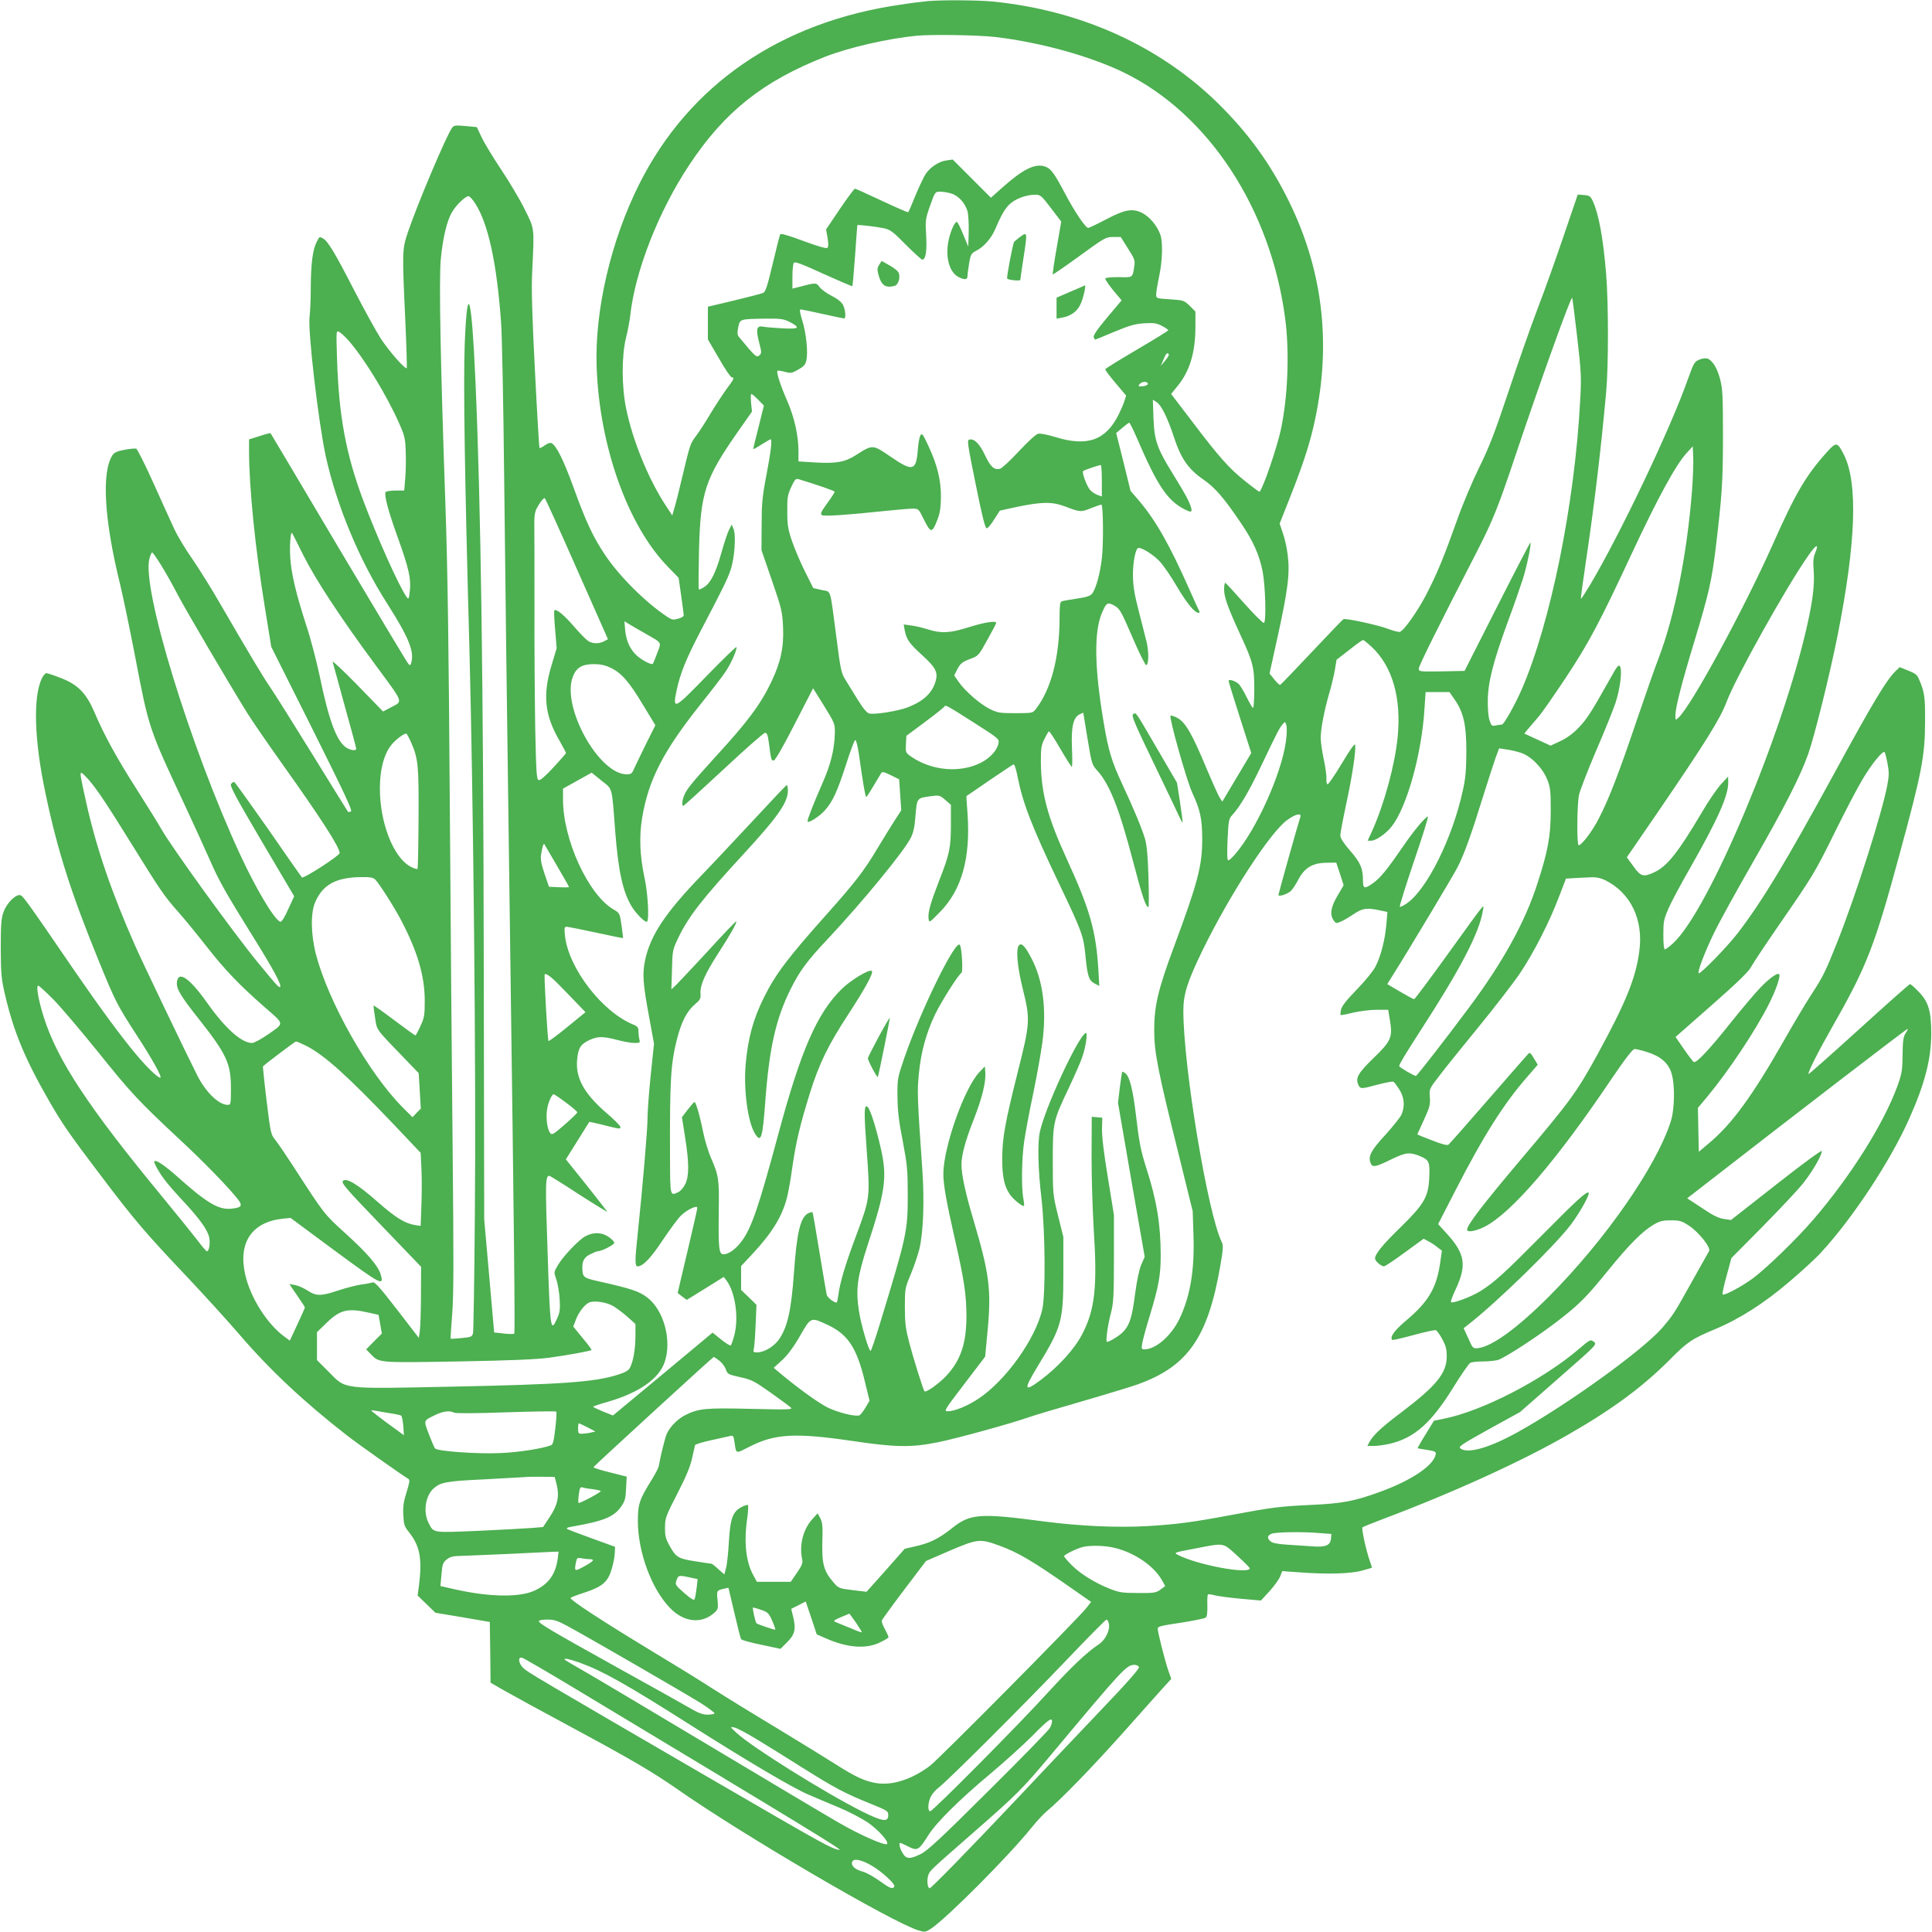 <?xml version="1.0" standalone="no"?>
<!DOCTYPE svg PUBLIC "-//W3C//DTD SVG 20010904//EN"
 "http://www.w3.org/TR/2001/REC-SVG-20010904/DTD/svg10.dtd">
<svg version="1.0" xmlns="http://www.w3.org/2000/svg"
 width="1280pt" height="1280pt" viewBox="0 0 1280 1280"
 preserveAspectRatio="xMidYMid meet">
<g transform="translate(0,1280) scale(0.1,-0.1)"
fill="#4caf50" stroke="none">
<path d="M6150 12793 c-25 -2 -108 -12 -185 -24 -795 -115 -1399 -530 -1729
-1187 -189 -376 -297 -840 -283 -1216 19 -525 207 -1050 472 -1321 l71 -73 17
-118 c9 -66 17 -124 17 -131 0 -7 -17 -17 -37 -22 -33 -9 -42 -8 -73 13 -142
94 -316 267 -411 409 -80 120 -126 217 -209 447 -66 182 -116 283 -148 295 -8
3 -27 -4 -43 -16 -17 -12 -32 -19 -35 -17 -2 3 -16 234 -30 514 -19 371 -24
548 -18 654 14 299 17 279 -50 414 -32 65 -102 182 -154 260 -52 78 -110 173
-129 212 l-34 72 -75 7 c-67 6 -77 5 -89 -12 -37 -50 -229 -504 -291 -687 -40
-118 -40 -125 -19 -585 8 -173 12 -317 10 -320 -10 -10 -117 112 -171 194 -30
46 -110 192 -178 323 -129 251 -174 325 -207 343 -24 12 -22 13 -42 -26 -25
-50 -37 -141 -38 -294 0 -80 -4 -170 -8 -199 -13 -89 60 -712 108 -928 72
-325 223 -687 405 -971 142 -223 180 -315 162 -389 -6 -23 -9 -25 -20 -13 -8
8 -215 354 -462 769 -246 415 -449 757 -451 759 -2 3 -35 -5 -73 -18 l-70 -22
0 -77 c0 -242 42 -654 105 -1037 l42 -260 272 -543 c217 -435 268 -544 256
-548 -9 -4 -17 -5 -19 -3 -2 2 -109 175 -238 384 -129 209 -255 409 -280 445
-43 62 -135 215 -338 565 -51 88 -130 215 -176 282 -47 67 -99 154 -118 195
-19 40 -80 176 -137 302 -56 125 -109 230 -116 233 -7 3 -42 0 -78 -7 -49 -9
-68 -18 -80 -36 -73 -112 -55 -427 50 -852 19 -78 64 -294 100 -480 91 -477
90 -475 325 -977 62 -132 138 -300 170 -372 63 -144 104 -215 289 -513 130
-208 188 -316 177 -328 -8 -7 -20 6 -145 158 -165 201 -572 764 -642 887 -18
32 -91 150 -163 263 -136 213 -217 362 -282 515 -53 123 -109 180 -221 223
-45 18 -88 32 -96 32 -7 0 -21 -16 -30 -35 -59 -124 -50 -411 24 -759 80 -383
171 -667 359 -1126 104 -254 115 -277 250 -485 99 -152 167 -275 152 -275 -17
0 -85 65 -155 148 -100 118 -246 317 -411 557 -326 476 -346 505 -366 505 -33
0 -87 -57 -107 -113 -15 -43 -18 -83 -18 -242 1 -171 4 -202 29 -308 56 -241
132 -424 289 -697 87 -152 138 -226 346 -500 223 -295 295 -379 566 -665 114
-121 272 -294 350 -385 203 -237 432 -451 715 -671 73 -57 372 -268 407 -288
9 -5 6 -26 -13 -86 -20 -63 -25 -95 -22 -152 3 -63 7 -76 36 -112 74 -92 90
-176 68 -354 l-9 -68 59 -57 59 -57 180 -30 180 -31 3 -201 2 -201 83 -48 c45
-26 246 -136 447 -244 405 -218 541 -298 705 -412 436 -305 1430 -887 1602
-938 40 -12 45 -11 81 12 106 70 520 487 665 668 33 41 78 90 101 109 95 79
292 282 500 514 121 137 245 274 273 306 l53 58 -21 59 c-22 66 -69 250 -69
275 0 13 29 20 153 38 83 13 158 28 165 34 9 7 12 33 11 79 -1 37 0 71 4 74 3
3 22 1 44 -5 21 -6 98 -16 172 -23 l135 -12 58 63 c31 35 63 79 70 98 l13 34
110 -8 c189 -14 342 -10 418 11 37 10 67 19 67 21 0 1 -7 21 -15 44 -25 72
-56 214 -48 222 5 4 64 28 133 54 463 174 922 383 1231 561 290 166 493 316
671 495 119 120 146 138 301 203 165 69 327 173 495 317 81 69 174 154 206
190 210 227 460 606 585 887 104 234 145 393 146 562 0 151 -18 213 -84 280
-26 28 -52 50 -57 50 -5 -1 -157 -135 -338 -300 -182 -165 -332 -298 -334
-296 -7 8 59 140 167 330 220 386 273 524 440 1141 144 529 165 640 165 865 1
164 -3 192 -40 280 -12 29 -25 39 -71 57 l-57 23 -23 -22 c-63 -59 -151 -205
-425 -708 -315 -576 -463 -820 -624 -1031 -69 -90 -250 -276 -260 -267 -9 10
40 139 100 263 34 72 152 285 261 475 210 365 313 568 365 715 44 127 142 523
195 787 122 616 135 1010 41 1196 -43 84 -50 86 -112 17 -141 -157 -208 -272
-359 -612 -193 -432 -540 -1071 -625 -1148 -20 -18 -20 -18 -20 16 0 51 40
208 129 501 94 311 113 397 140 623 40 338 46 423 46 725 0 266 -2 314 -19
378 -19 74 -51 126 -86 137 -10 3 -34 0 -52 -8 -32 -13 -37 -23 -73 -123 -115
-329 -450 -1032 -652 -1372 -31 -51 -57 -91 -59 -89 -2 2 12 107 31 233 57
382 100 738 136 1134 16 171 16 589 0 785 -19 235 -49 398 -88 482 -16 34 -23
38 -59 41 l-41 3 -93 -273 c-51 -150 -128 -367 -173 -483 -44 -115 -131 -363
-193 -550 -92 -276 -129 -370 -193 -500 -45 -91 -110 -244 -149 -355 -89 -249
-130 -348 -203 -490 -58 -111 -146 -236 -174 -246 -8 -3 -42 6 -77 19 -60 24
-279 72 -297 65 -5 -2 -99 -100 -210 -218 -111 -118 -205 -216 -210 -218 -4
-1 -21 15 -39 37 l-31 39 48 218 c75 339 88 444 72 570 -5 45 -20 109 -32 143
l-21 62 70 177 c77 195 120 323 151 452 126 530 73 1033 -159 1505 -124 253
-271 455 -476 656 -388 378 -909 612 -1489 669 -94 9 -325 11 -425 3z m443
-238 c298 -35 627 -126 852 -235 561 -273 975 -904 1070 -1633 29 -225 17
-523 -30 -738 -27 -122 -117 -384 -140 -407 -2 -2 -44 29 -94 69 -107 85 -175
161 -357 402 l-135 177 39 48 c84 100 122 225 122 400 l0 98 -38 38 c-38 36
-41 37 -130 43 -92 6 -92 6 -92 33 0 15 9 69 20 121 22 104 25 227 7 276 -22
60 -73 119 -121 143 -65 31 -114 22 -243 -46 -57 -30 -108 -54 -113 -54 -18 0
-89 105 -155 230 -74 140 -95 167 -139 179 -64 17 -144 -24 -279 -145 l-72
-64 -127 127 -126 126 -42 -6 c-49 -6 -106 -44 -137 -89 -12 -18 -42 -82 -67
-141 -24 -60 -46 -111 -49 -113 -2 -3 -81 32 -175 76 -93 44 -174 80 -178 80
-5 -1 -50 -61 -100 -135 l-91 -135 10 -56 c6 -37 6 -59 -1 -66 -6 -6 -59 8
-158 45 -105 39 -151 52 -155 44 -4 -7 -26 -95 -50 -196 -36 -151 -47 -185
-64 -192 -11 -5 -98 -27 -192 -50 l-173 -41 0 -108 0 -109 73 -125 c39 -69 78
-126 85 -126 20 0 15 -12 -32 -74 -24 -33 -73 -107 -108 -165 -34 -58 -78
-125 -97 -150 -38 -51 -38 -50 -91 -271 -21 -91 -45 -185 -53 -210 l-13 -45
-46 70 c-113 174 -215 423 -259 635 -31 147 -31 351 -2 470 12 47 24 112 28
145 31 295 188 696 392 1003 234 353 489 555 902 717 155 60 409 119 601 138
99 10 408 5 523 -8z m-291 -1037 c48 -14 93 -64 108 -118 6 -22 9 -83 8 -137
l-3 -97 -34 82 c-18 45 -37 82 -42 82 -16 0 -48 -78 -58 -141 -16 -104 12
-194 69 -224 41 -21 60 -19 60 7 0 12 5 50 11 85 10 59 14 65 49 83 46 23 96
80 120 134 44 102 66 141 98 172 38 37 111 64 171 64 34 0 41 -6 104 -89 l68
-89 -30 -173 c-17 -95 -28 -175 -26 -177 2 -2 82 53 177 122 166 121 175 126
223 126 l50 0 48 -76 c44 -69 48 -79 42 -117 -12 -79 -7 -75 -102 -73 -51 0
-87 -3 -90 -9 -2 -6 22 -41 52 -78 l56 -67 -96 -114 c-65 -77 -93 -119 -89
-130 3 -9 8 -16 10 -16 2 0 59 23 127 52 101 42 135 52 198 56 63 4 82 1 117
-17 23 -12 42 -25 42 -29 0 -4 -93 -61 -207 -128 -114 -67 -208 -125 -210
-130 -2 -5 29 -46 68 -92 l70 -83 -12 -37 c-6 -20 -23 -59 -37 -87 -85 -172
-207 -216 -419 -151 -55 17 -101 26 -116 22 -14 -3 -70 -55 -127 -116 -56 -61
-113 -113 -125 -116 -38 -9 -62 12 -99 90 -36 76 -70 110 -103 104 -17 -3 -14
-25 41 -295 43 -214 63 -293 73 -293 8 0 30 26 50 59 l37 58 110 24 c168 35
236 36 321 4 102 -39 106 -39 175 -11 35 14 65 24 68 22 11 -11 13 -253 3
-346 -11 -106 -39 -209 -66 -244 -11 -14 -38 -23 -101 -32 -47 -7 -92 -15
-100 -18 -11 -4 -14 -29 -14 -106 0 -265 -56 -478 -159 -610 -19 -24 -24 -25
-133 -25 -104 0 -118 2 -171 28 -64 32 -164 119 -207 181 l-28 41 18 36 c23
45 34 53 94 76 47 17 52 23 107 123 32 58 59 108 59 113 0 16 -75 5 -180 -28
-128 -40 -182 -43 -272 -15 -34 11 -85 23 -112 26 l-49 7 7 -39 c12 -61 30
-87 115 -164 88 -80 106 -113 91 -169 -23 -83 -82 -138 -191 -179 -66 -24
-216 -48 -250 -39 -16 4 -41 34 -75 89 -28 46 -65 106 -82 133 -29 47 -33 66
-61 285 -44 333 -32 297 -97 311 l-56 13 -54 108 c-30 60 -69 151 -86 201 -27
79 -32 107 -32 197 -1 94 2 111 26 163 24 52 30 58 50 52 125 -38 238 -77 238
-83 0 -4 -22 -39 -50 -77 -42 -58 -47 -71 -34 -78 16 -9 176 2 419 28 77 8
158 15 180 15 41 0 41 0 78 -76 44 -88 53 -87 88 4 17 44 22 79 23 152 0 112
-24 209 -85 340 -36 76 -41 83 -51 65 -7 -11 -15 -58 -18 -104 -11 -131 -35
-136 -179 -37 -120 82 -119 82 -230 11 -73 -47 -133 -57 -268 -49 l-113 7 0
67 c0 104 -27 225 -75 335 -44 100 -73 190 -64 199 2 2 24 -1 48 -7 39 -11 47
-10 89 14 36 20 48 33 54 60 13 52 -1 186 -27 266 -15 49 -19 73 -11 73 6 0
72 -13 146 -30 74 -16 138 -30 143 -30 13 0 8 60 -8 90 -10 19 -37 41 -75 60
-33 16 -69 43 -80 58 -23 31 -22 31 -152 -3 l-28 -7 0 78 c0 44 4 85 9 92 6
11 50 -5 196 -72 104 -47 190 -84 192 -82 2 2 10 93 18 202 8 110 14 200 15
202 0 5 123 -9 175 -20 44 -10 61 -22 147 -110 54 -54 103 -98 108 -98 23 0
32 56 26 160 -6 101 -5 109 26 197 33 92 33 93 67 93 18 0 51 -5 73 -12z
m-3153 -67 c86 -134 143 -396 171 -791 6 -80 15 -532 20 -1005 9 -804 16
-1372 40 -3125 26 -1892 33 -2560 27 -2566 -3 -3 -34 -3 -69 1 l-64 7 -33 375
-33 375 -3 1712 c-3 1862 -19 3021 -55 3841 -25 574 -54 675 -71 247 -10 -264
0 -893 31 -2022 26 -981 45 -2829 36 -3750 -3 -415 -9 -767 -12 -782 -6 -24
-11 -27 -76 -33 -38 -4 -70 -6 -72 -4 -2 2 3 76 10 164 10 125 10 360 3 1075
-5 503 -14 1543 -19 2310 -7 1027 -14 1548 -29 1975 -33 949 -43 1484 -31
1623 13 142 40 258 75 317 27 47 88 105 109 105 8 0 28 -22 45 -49z m7300
-882 c27 -236 29 -267 20 -423 -36 -685 -196 -1472 -387 -1913 -43 -99 -118
-233 -131 -233 -5 0 -22 -3 -39 -6 -28 -6 -31 -3 -43 32 -8 23 -13 77 -12 134
1 120 36 256 131 516 39 104 83 232 100 284 28 88 59 237 51 245 -2 1 -101
-189 -220 -424 l-216 -426 -152 -3 c-148 -2 -151 -2 -151 19 0 18 129 278 382
769 109 213 142 294 261 650 157 468 364 1046 373 1037 2 -2 17 -118 33 -258z
m-5219 99 c77 -40 66 -50 -51 -43 -57 3 -114 8 -125 11 -40 8 -47 -17 -26
-100 19 -71 19 -76 2 -91 -18 -16 -27 -7 -136 125 -9 11 -10 27 -3 62 12 55 9
54 179 57 102 1 121 -2 160 -21z m-2920 -125 c101 -115 250 -358 331 -540 40
-89 44 -107 47 -192 2 -52 1 -132 -3 -178 l-7 -83 -58 0 c-32 0 -62 -5 -65
-10 -11 -19 16 -123 80 -300 74 -206 90 -277 80 -357 -6 -53 -8 -56 -21 -38
-48 65 -196 396 -288 641 -114 305 -161 558 -173 933 -6 193 -6 193 14 182 12
-6 40 -32 63 -58z m5434 -91 c2 -4 -9 -23 -25 -42 l-29 -35 18 42 c17 42 26
51 36 35z m-140 -191 c7 -10 -17 -21 -46 -21 -17 0 -18 3 -8 15 14 17 46 20
54 6z m-2581 -109 l38 -39 -35 -141 c-20 -78 -36 -144 -36 -147 0 -3 25 10 55
30 31 19 58 35 60 35 12 0 3 -79 -27 -236 -28 -146 -32 -192 -32 -334 l-1
-165 69 -200 c65 -189 69 -206 74 -310 6 -133 -16 -233 -77 -361 -72 -151
-157 -265 -369 -496 -156 -172 -190 -213 -208 -255 -16 -37 -18 -76 -5 -71 5
2 125 111 267 243 141 132 264 240 273 240 12 0 18 -15 24 -60 16 -122 17
-126 34 -123 10 2 64 96 138 241 l122 237 73 -117 c72 -117 72 -119 71 -183
-3 -108 -28 -207 -82 -329 -55 -125 -99 -236 -99 -252 0 -18 76 29 113 70 53
58 84 126 142 305 28 88 55 161 61 163 6 2 15 -35 23 -84 29 -205 44 -293 50
-293 3 0 25 33 48 73 24 39 47 78 51 85 7 11 20 8 64 -14 l55 -27 7 -103 7
-103 -38 -58 c-21 -32 -74 -118 -118 -191 -89 -150 -151 -230 -334 -435 -260
-291 -343 -401 -418 -552 -73 -146 -107 -271 -123 -448 -14 -166 14 -379 61
-456 41 -67 51 -35 69 209 26 353 70 550 167 745 61 122 109 188 248 335 232
248 504 579 549 669 16 31 26 73 30 131 12 139 6 132 112 146 47 6 53 4 87
-26 l37 -32 0 -132 c0 -153 -9 -196 -80 -376 -56 -145 -73 -205 -68 -246 4
-29 4 -29 74 42 146 148 205 359 184 655 -5 62 -8 114 -7 115 1 0 70 47 152
104 83 56 155 104 160 106 6 2 18 -35 27 -83 34 -173 94 -329 275 -708 151
-316 161 -344 174 -472 13 -139 23 -169 61 -189 l31 -16 -6 108 c-16 257 -56
399 -209 732 -128 280 -170 436 -172 642 0 91 2 111 23 153 13 26 26 49 30 52
4 2 38 -50 76 -116 38 -65 72 -119 76 -119 4 0 4 56 1 125 -6 141 9 203 52
223 l23 10 28 -171 c28 -169 29 -173 66 -214 80 -88 145 -252 234 -593 63
-240 86 -310 104 -310 3 0 3 89 0 197 -4 139 -11 215 -23 255 -18 64 -81 214
-149 359 -72 154 -94 226 -126 419 -60 356 -64 596 -10 720 29 68 37 73 83 47
35 -20 44 -36 119 -210 44 -103 86 -186 91 -184 17 6 18 86 3 152 -8 33 -32
125 -52 205 -29 111 -38 166 -39 235 -1 91 18 185 37 185 28 0 99 -46 139 -88
25 -26 77 -102 116 -169 65 -110 117 -173 143 -173 6 0 8 3 6 8 -3 4 -33 70
-67 147 -132 297 -221 454 -333 587 l-57 66 -47 192 -48 191 40 34 c22 19 43
34 46 35 4 0 26 -44 49 -97 137 -319 202 -417 317 -477 45 -23 53 -21 44 12
-12 41 -41 94 -119 220 -106 171 -124 222 -130 371 l-4 123 26 -17 c31 -21 72
-104 116 -238 44 -134 94 -206 190 -272 80 -55 139 -123 256 -297 77 -114 117
-203 139 -313 19 -98 25 -336 9 -342 -7 -2 -65 56 -130 129 -65 73 -121 135
-126 136 -4 2 -8 -17 -8 -42 0 -53 24 -119 108 -302 84 -182 92 -214 92 -361
0 -68 -4 -123 -8 -123 -5 0 -23 32 -42 70 -19 39 -43 79 -54 89 -24 21 -66 34
-66 19 0 -5 34 -115 75 -243 l75 -234 -96 -161 -96 -161 -20 31 c-10 18 -46
98 -80 178 -101 244 -146 322 -204 349 -18 9 -36 14 -39 11 -11 -11 107 -430
144 -510 53 -114 66 -174 66 -308 0 -177 -29 -287 -190 -720 -104 -280 -129
-390 -128 -550 0 -143 27 -277 160 -810 l95 -385 5 -156 c8 -234 -21 -407 -93
-557 -54 -112 -156 -201 -231 -202 -20 0 -21 4 -16 37 3 21 25 103 49 181 61
200 74 274 74 404 0 203 -26 364 -95 578 -38 120 -48 171 -70 360 -19 157 -40
242 -66 266 -11 10 -21 15 -23 13 -3 -2 -10 -49 -17 -105 l-12 -100 88 -511
89 -510 -23 -52 c-14 -33 -29 -106 -41 -195 -20 -155 -36 -205 -78 -249 -24
-26 -91 -67 -108 -67 -10 0 4 107 26 190 17 66 20 110 20 363 l0 288 -40 247
c-27 162 -40 273 -39 322 l2 75 -35 3 -35 3 -1 -248 c-1 -136 6 -358 14 -493
25 -386 9 -536 -77 -701 -50 -97 -159 -216 -273 -301 -114 -85 -117 -68 -18
95 156 257 167 294 167 612 l0 240 -35 140 c-34 138 -35 143 -35 360 0 259 1
266 106 487 38 81 79 173 89 204 25 71 38 170 22 160 -54 -33 -266 -491 -302
-652 -17 -74 -13 -251 10 -444 25 -221 28 -638 5 -737 -46 -196 -242 -470
-423 -590 -70 -47 -158 -83 -202 -83 -28 0 -25 6 109 181 l138 181 17 182 c24
262 10 371 -93 718 -54 180 -81 305 -81 372 0 64 26 159 81 299 55 140 82 248
77 311 l-3 41 -36 -38 c-100 -104 -239 -499 -239 -674 0 -74 20 -185 76 -431
62 -272 76 -368 77 -507 0 -187 -38 -298 -136 -403 -48 -50 -132 -110 -142
-100 -8 8 -74 219 -102 326 -23 90 -28 127 -28 232 0 122 1 127 38 215 21 50
47 126 58 170 26 106 34 317 20 520 -34 486 -35 525 -23 644 14 142 48 265
106 388 42 87 154 264 176 278 11 7 3 159 -10 184 -25 47 -257 -425 -369 -749
-45 -132 -46 -137 -45 -255 1 -93 8 -160 35 -295 30 -160 33 -191 33 -360 0
-237 -6 -265 -185 -852 -30 -98 -57 -178 -61 -178 -13 0 -66 183 -78 269 -21
141 -10 221 58 431 119 362 131 452 87 644 -29 129 -68 253 -85 270 -26 26
-27 -20 -8 -283 23 -324 24 -315 -76 -584 -67 -180 -101 -294 -112 -378 -4
-27 -8 -49 -11 -49 -19 0 -62 34 -66 52 -3 13 -24 140 -48 283 -23 143 -44
262 -46 264 -1 2 -13 -1 -26 -6 -54 -25 -78 -126 -97 -398 -18 -247 -42 -356
-99 -439 -33 -47 -98 -86 -145 -86 -25 0 -27 3 -22 23 4 12 9 83 12 157 l6
135 -51 50 -51 49 0 79 0 79 72 77 c132 141 200 251 232 377 9 33 25 125 36
205 24 164 49 271 115 484 61 196 121 320 254 523 115 177 170 277 157 289
-15 15 -141 -61 -202 -122 -161 -159 -268 -405 -415 -950 -132 -490 -179 -629
-245 -718 -38 -52 -86 -87 -121 -87 -30 0 -34 39 -31 285 3 216 0 235 -53 357
-16 37 -39 112 -50 165 -22 111 -49 203 -58 202 -3 0 -23 -23 -45 -51 l-38
-50 21 -133 c27 -171 27 -256 1 -310 -11 -23 -32 -47 -46 -53 -55 -26 -54 -32
-55 231 -2 514 5 620 46 782 29 114 65 185 119 231 35 30 40 39 37 72 -3 55
28 127 118 267 81 125 125 204 119 211 -2 2 -86 -85 -185 -194 -100 -108 -196
-210 -213 -227 l-32 -30 4 130 c3 126 4 132 40 208 68 143 159 260 429 553
234 254 299 347 299 427 0 21 -4 37 -8 35 -5 -1 -100 -102 -212 -223 -113
-121 -271 -290 -353 -375 -240 -249 -338 -397 -373 -561 -19 -91 -15 -155 28
-384 l31 -170 -22 -210 c-12 -115 -21 -244 -21 -285 0 -71 -32 -451 -65 -764
-19 -175 -19 -216 -1 -216 35 0 87 53 166 173 47 70 101 143 120 162 40 40
110 73 110 53 0 -7 -29 -136 -65 -287 -36 -151 -65 -276 -65 -277 0 -1 14 -12
30 -24 l30 -22 123 76 122 76 17 -22 c59 -77 84 -248 53 -364 -9 -35 -20 -66
-24 -68 -4 -3 -33 15 -64 40 l-56 45 -330 -275 -330 -274 -65 26 c-36 15 -66
29 -66 32 0 3 44 18 98 33 207 60 339 153 376 264 48 144 -6 343 -116 427 -56
42 -103 58 -340 111 -82 19 -88 25 -90 83 -1 47 12 72 52 92 22 11 44 20 50
20 25 0 110 43 110 56 0 7 -17 25 -37 39 -46 31 -99 33 -152 6 -45 -23 -150
-133 -186 -195 -26 -45 -26 -45 -9 -93 9 -26 19 -84 22 -129 4 -67 1 -89 -16
-127 -44 -100 -47 -83 -64 436 -16 466 -15 507 12 507 4 0 94 -56 199 -125
106 -68 189 -119 184 -112 -4 6 -67 87 -140 179 l-134 167 77 123 c42 68 77
124 78 125 1 1 35 -6 76 -16 131 -33 130 -33 130 -17 0 7 -39 47 -86 87 -156
134 -213 238 -200 363 8 74 22 97 80 125 56 26 90 26 186 1 41 -11 92 -20 114
-20 35 0 38 2 32 23 -3 12 -6 36 -6 53 0 26 -6 34 -32 45 -208 83 -432 375
-455 590 -5 53 -4 59 13 59 10 -1 98 -18 194 -39 96 -21 176 -37 177 -36 2 1
-3 38 -9 83 -12 82 -12 83 -54 107 -167 98 -334 463 -334 728 l0 72 95 53 95
53 64 -52 c76 -60 69 -35 91 -325 21 -274 50 -408 109 -508 30 -50 93 -112
103 -102 15 15 5 192 -17 291 -31 146 -36 270 -16 395 43 257 142 447 396 765
62 77 131 167 153 199 39 57 77 142 77 169 -1 6 -88 -78 -195 -188 -222 -229
-231 -234 -201 -93 24 110 62 203 158 388 145 277 176 339 198 403 26 75 38
228 20 272 l-12 30 -18 -35 c-10 -19 -32 -87 -50 -150 -37 -133 -71 -202 -114
-229 -16 -11 -33 -18 -36 -16 -3 2 -2 117 1 257 10 389 40 477 264 797 l87
124 -6 59 c-3 32 -2 58 2 58 4 0 25 -17 45 -38z m6187 -602 c-32 -416 -115
-832 -220 -1107 -23 -59 -89 -247 -147 -418 -119 -352 -185 -522 -250 -647
-42 -83 -114 -178 -134 -178 -13 0 -11 268 2 332 6 29 56 159 111 288 56 129
114 273 130 320 31 92 47 216 31 245 -9 15 -20 1 -68 -86 -123 -219 -152 -264
-207 -321 -36 -38 -79 -69 -120 -88 l-65 -30 -87 40 -87 40 27 33 c14 17 44
52 66 77 22 25 105 144 185 265 147 222 221 360 435 820 172 368 291 586 362
663 l41 45 3 -74 c2 -41 -2 -139 -8 -219z m-3910 66 l0 -105 -29 10 c-16 6
-37 20 -48 32 -22 24 -57 117 -47 126 5 6 102 39 117 40 4 1 7 -46 7 -103z
m-3479 -584 l207 -467 -25 -13 c-34 -19 -77 -18 -107 2 -14 9 -55 51 -92 94
-65 76 -119 121 -131 108 -4 -3 -1 -61 5 -128 l10 -123 -34 -113 c-59 -196
-46 -328 51 -496 25 -44 45 -82 45 -85 0 -3 -38 -46 -83 -95 -57 -61 -88 -88
-99 -84 -13 5 -16 54 -22 340 -3 183 -6 542 -5 798 0 256 0 502 -1 547 -1 59
3 91 16 115 18 35 43 68 53 68 3 0 99 -211 212 -468z m-1812 91 c82 -164 244
-411 484 -736 187 -254 179 -230 90 -277 l-45 -24 -170 175 c-93 95 -167 165
-164 154 3 -11 39 -142 80 -292 42 -150 76 -277 76 -283 0 -17 -40 -11 -69 9
-63 45 -114 185 -174 477 -20 93 -58 241 -87 328 -70 217 -100 344 -107 452
-5 80 2 173 12 163 2 -2 35 -68 74 -146z m10016 11 c-11 -28 -14 -56 -9 -113
7 -89 -5 -196 -42 -359 -160 -722 -653 -1893 -888 -2110 -25 -23 -50 -42 -56
-42 -6 0 -10 37 -10 96 0 87 3 103 33 172 18 43 82 163 142 267 185 325 256
483 255 572 l-1 38 -47 -51 c-26 -28 -83 -111 -126 -185 -160 -270 -231 -360
-320 -400 -69 -31 -86 -26 -134 41 l-44 60 204 297 c319 467 415 621 457 733
61 162 396 762 542 970 53 76 73 82 44 14z m-10959 -76 c29 -46 80 -137 114
-203 57 -107 325 -564 460 -782 28 -45 130 -194 227 -330 267 -375 383 -556
383 -595 0 -17 -240 -172 -250 -161 -4 4 -105 149 -224 321 -120 171 -221 312
-225 312 -5 0 -14 -6 -20 -14 -10 -12 29 -84 203 -380 l215 -364 -40 -87 c-23
-52 -44 -85 -52 -82 -38 12 -160 216 -265 443 -331 714 -655 1769 -602 1963 6
23 14 41 18 41 4 0 30 -37 58 -82z m3214 -458 c108 -62 103 -52 74 -128 -13
-36 -27 -68 -29 -70 -8 -9 -69 22 -103 52 -46 40 -73 98 -80 170 l-5 60 34
-21 c19 -11 68 -40 109 -63z m4809 -87 c136 -128 196 -337 171 -594 -18 -186
-89 -446 -170 -626 l-29 -63 23 0 c31 0 98 46 136 94 101 129 200 481 218 786
l7 105 79 0 79 0 34 -49 c60 -87 78 -168 78 -346 -1 -124 -5 -176 -24 -260
-68 -312 -236 -651 -369 -744 -23 -16 -45 -27 -48 -23 -3 3 39 139 94 301 56
163 97 296 92 296 -15 0 -97 -98 -168 -203 -98 -143 -146 -203 -194 -237 -58
-42 -68 -39 -68 18 0 79 -17 118 -86 197 -44 51 -64 82 -64 100 0 15 18 111
40 213 40 185 65 353 58 388 -2 11 -34 -33 -88 -124 -47 -78 -89 -140 -95
-138 -5 2 -9 19 -7 39 1 19 -7 77 -18 128 -11 51 -20 114 -20 140 0 60 23 179
56 294 15 49 31 120 38 157 l11 67 84 65 c45 36 87 66 91 66 5 0 31 -21 59
-47z m-5044 -137 c72 -34 123 -92 215 -246 l82 -135 -65 -130 c-35 -71 -70
-145 -78 -162 -12 -28 -19 -33 -47 -33 -185 0 -433 448 -357 646 23 61 61 84
140 84 42 0 75 -7 110 -24z m2419 -371 c153 -98 157 -101 151 -130 -8 -45 -55
-97 -116 -128 -137 -70 -326 -54 -462 40 -37 26 -38 28 -35 82 l3 56 125 93
c69 51 126 97 128 102 5 12 16 6 206 -115z m2055 -120 c-30 -214 -195 -580
-334 -742 -20 -24 -41 -43 -47 -43 -8 0 -9 42 -5 137 6 126 8 138 30 162 52
56 112 157 198 338 103 216 116 241 138 266 15 18 16 17 24 -10 4 -16 3 -63
-4 -108z m-5796 -2 c48 -109 52 -153 50 -507 -1 -181 -4 -331 -7 -333 -2 -3
-20 3 -40 12 -100 48 -185 229 -205 435 -15 162 12 303 73 376 26 33 81 74 97
74 4 0 18 -26 32 -57z m7352 -70 c68 -22 144 -99 176 -178 21 -53 23 -76 23
-205 0 -169 -18 -268 -89 -486 -82 -254 -227 -517 -452 -819 -161 -216 -342
-449 -352 -453 -8 -3 -111 57 -111 65 0 12 45 86 143 238 263 406 387 643 411
790 8 50 31 78 -236 -292 -116 -161 -215 -293 -219 -293 -5 0 -47 23 -93 50
l-85 50 33 53 c94 148 407 670 433 722 44 86 92 220 167 463 37 117 76 238 87
268 l21 56 47 -7 c25 -3 68 -13 96 -22z m2430 -70 c11 -57 11 -80 -1 -145 -35
-184 -205 -720 -331 -1038 -79 -199 -95 -231 -178 -358 -35 -54 -116 -190
-180 -303 -205 -359 -340 -545 -489 -670 l-71 -60 -3 145 -3 146 62 74 c140
168 320 438 408 613 48 95 80 188 68 199 -11 11 -64 -27 -123 -88 -34 -35
-122 -139 -197 -233 -145 -182 -229 -271 -246 -261 -5 4 -35 42 -65 86 l-55
80 240 211 c172 151 245 223 260 252 12 23 95 148 184 277 228 330 238 346
373 620 67 135 148 291 182 347 59 100 134 192 146 180 3 -3 12 -37 19 -74z
m-11912 -115 c57 -69 113 -152 287 -433 183 -295 208 -331 294 -429 40 -44
129 -153 198 -241 121 -154 213 -250 384 -400 130 -113 128 -102 26 -174 -50
-35 -98 -61 -112 -61 -70 0 -177 96 -297 265 -117 166 -193 218 -201 137 -4
-43 24 -90 142 -239 187 -237 216 -298 216 -463 0 -106 -1 -110 -22 -110 -58
0 -145 84 -201 195 -72 142 -362 747 -411 858 -157 355 -257 647 -324 947 -40
178 -43 200 -33 200 5 0 29 -24 54 -52z m8022 -241 c-13 -37 -145 -508 -145
-516 0 -14 58 4 82 26 10 9 33 43 50 76 42 79 95 110 186 111 l65 1 25 -75 24
-75 -41 -70 c-45 -76 -52 -125 -25 -163 14 -20 17 -21 47 -8 18 7 56 30 86 50
58 39 86 43 171 25 l52 -11 -7 -82 c-9 -103 -36 -209 -71 -278 -16 -31 -67
-94 -124 -153 -68 -70 -100 -110 -105 -133 -4 -19 -5 -35 -3 -37 2 -2 39 5 83
16 44 10 114 19 156 19 l76 0 12 -71 c18 -112 8 -136 -109 -249 -102 -99 -121
-132 -101 -176 13 -30 18 -30 132 1 50 13 96 22 101 18 6 -3 23 -26 39 -51 34
-54 38 -114 13 -169 -10 -19 -57 -78 -105 -131 -95 -103 -116 -142 -99 -186
12 -33 30 -30 144 26 92 44 118 46 187 17 58 -25 63 -37 58 -146 -6 -123 -35
-172 -189 -323 -121 -118 -170 -178 -170 -208 0 -17 40 -51 59 -52 7 0 69 41
138 92 l125 91 32 -17 c17 -9 45 -27 60 -40 l29 -22 -12 -84 c-24 -164 -78
-255 -224 -378 -79 -66 -111 -111 -93 -129 3 -3 66 11 141 32 74 20 141 35
148 32 7 -2 26 -29 42 -58 23 -43 30 -66 30 -114 0 -113 -67 -195 -303 -374
-128 -96 -186 -151 -208 -193 l-15 -28 43 0 c24 0 72 7 107 15 163 39 274 138
420 374 52 84 102 156 112 162 10 5 46 9 81 9 35 0 79 4 99 9 44 10 289 171
424 278 129 102 172 147 315 323 133 164 222 253 295 296 41 24 61 29 115 29
57 0 72 -4 116 -33 67 -42 151 -148 137 -171 -5 -9 -56 -99 -113 -201 -118
-212 -125 -223 -198 -308 -127 -147 -629 -509 -958 -691 -186 -103 -329 -144
-378 -108 -16 12 4 26 188 128 l207 114 255 224 c256 224 256 224 233 242 -22
16 -24 15 -98 -48 -239 -205 -643 -413 -898 -463 l-63 -13 -55 -90 c-31 -49
-54 -91 -53 -92 2 -1 30 -6 63 -11 52 -8 60 -12 57 -29 -13 -74 -161 -174
-372 -250 -164 -60 -247 -76 -445 -85 -217 -10 -269 -17 -525 -65 -272 -51
-373 -64 -569 -76 -202 -11 -446 0 -685 31 -430 57 -489 52 -613 -48 -82 -65
-144 -96 -239 -117 l-70 -16 -126 -143 -127 -142 -92 11 c-89 11 -94 13 -125
49 -70 81 -81 125 -75 307 2 66 -1 94 -14 120 l-18 33 -38 -42 c-59 -67 -84
-170 -65 -260 6 -26 1 -41 -34 -92 l-41 -60 -112 0 -112 0 -21 38 c-52 91 -67
220 -43 387 6 42 8 80 4 83 -3 4 -23 -2 -43 -13 -58 -31 -74 -76 -83 -230 -4
-72 -12 -150 -19 -174 l-11 -42 -40 35 c-21 20 -42 36 -45 36 -4 0 -52 7 -108
16 -114 18 -128 26 -172 107 -24 43 -29 64 -28 117 0 61 4 74 81 223 58 113
86 180 98 235 10 42 19 82 20 88 2 5 50 20 106 32 57 13 114 25 126 28 19 5
23 1 28 -33 14 -90 4 -86 102 -37 167 85 302 92 668 39 300 -45 402 -46 580
-10 124 25 474 121 600 165 33 12 192 59 354 106 162 47 326 97 365 111 335
119 469 311 551 788 19 108 20 134 10 155 -92 183 -255 1161 -255 1533 0 112
27 195 131 409 179 364 439 765 553 852 56 42 101 54 91 23z m-4926 -321 c45
-76 81 -140 81 -143 0 -2 -30 -3 -67 -1 l-66 3 -29 85 c-22 66 -28 95 -23 129
7 45 15 74 21 69 1 -2 39 -66 83 -142z m-1203 -93 c27 -28 120 -173 169 -265
110 -209 158 -370 159 -533 0 -100 -2 -116 -28 -172 -16 -35 -31 -63 -34 -63
-3 0 -66 45 -140 101 -73 55 -135 99 -137 97 -1 -2 3 -38 10 -81 14 -87 -3
-64 209 -284 l80 -83 7 -117 7 -118 -28 -28 -27 -29 -68 68 c-225 228 -489
695 -572 1012 -34 133 -36 275 -4 347 51 115 138 162 303 164 60 1 80 -3 94
-16z m8150 -5 c168 -84 253 -261 225 -469 -23 -178 -90 -343 -278 -686 -137
-250 -177 -305 -513 -702 -248 -294 -350 -427 -350 -458 0 -20 56 -10 115 19
178 91 474 434 839 976 95 140 143 202 156 202 10 0 48 -9 85 -21 87 -27 140
-73 160 -142 23 -77 20 -238 -6 -318 -97 -300 -435 -786 -808 -1160 -209 -209
-377 -331 -470 -341 -32 -3 -34 -1 -63 65 l-31 67 29 23 c192 149 579 527 684
667 59 80 125 198 115 208 -11 12 -79 -49 -305 -278 -256 -258 -317 -314 -412
-374 -59 -37 -184 -84 -195 -73 -3 4 11 44 33 89 72 155 60 232 -58 362 l-60
66 114 222 c184 359 320 575 476 753 l70 81 -26 43 c-20 35 -27 40 -37 29 -7
-7 -126 -143 -265 -303 -138 -159 -257 -294 -264 -299 -8 -6 -47 4 -109 29
-54 20 -97 38 -97 40 0 1 20 44 44 96 38 83 43 100 39 149 -4 55 -4 56 61 140
35 47 153 193 261 325 108 132 232 293 276 358 91 136 195 339 259 509 l45
117 65 4 c36 2 85 4 109 5 28 1 59 -6 87 -20z m-6949 -676 c21 -21 73 -74 115
-118 l77 -80 -120 -98 c-66 -54 -123 -96 -125 -93 -6 6 -31 437 -25 442 7 8
40 -15 78 -53z m-3333 -114 c50 -51 183 -208 296 -348 219 -273 269 -326 540
-579 165 -153 331 -325 388 -399 31 -41 22 -53 -46 -60 -85 -8 -162 38 -360
215 -77 69 -138 110 -149 100 -7 -8 33 -80 75 -133 21 -27 78 -92 127 -144
104 -113 154 -184 162 -233 6 -39 -2 -87 -16 -87 -5 0 -33 33 -63 73 -30 39
-135 169 -232 287 -489 593 -694 903 -785 1188 -35 110 -54 212 -38 212 6 0
51 -42 101 -92z m12270 -225 c-14 -23 -18 -50 -19 -143 -1 -103 -5 -124 -34
-205 -91 -250 -310 -598 -558 -886 -113 -131 -306 -318 -398 -387 -74 -55
-192 -118 -202 -108 -4 3 8 59 26 123 l32 118 208 210 c114 116 236 245 270
289 61 78 121 181 121 210 0 9 -132 -88 -301 -221 l-301 -236 -46 7 c-35 5
-73 23 -145 72 l-99 65 89 69 c656 510 1369 1057 1372 1054 2 -2 -4 -16 -15
-31z m-10595 -82 c121 -62 268 -194 581 -522 l177 -187 5 -104 c3 -57 3 -166
0 -242 l-5 -138 -39 6 c-66 11 -128 49 -248 155 -131 115 -205 160 -228 137
-13 -13 21 -52 252 -292 l266 -277 -1 -186 c0 -102 -4 -208 -7 -235 l-7 -50
-144 187 c-107 139 -149 186 -160 181 -9 -3 -43 -10 -76 -14 -33 -5 -101 -22
-152 -39 -116 -39 -147 -39 -204 -2 -24 16 -62 33 -83 37 l-39 7 51 -75 c29
-41 52 -77 52 -80 0 -3 -22 -54 -50 -113 l-50 -107 -31 23 c-117 83 -231 262
-265 417 -47 211 46 347 251 368 l50 5 293 -217 c308 -227 328 -238 304 -157
-18 58 -88 140 -235 273 -140 127 -139 126 -342 440 -48 74 -101 152 -119 175
-32 39 -33 44 -60 264 -15 123 -25 225 -24 226 27 25 213 165 219 165 5 0 36
-13 68 -29z m1722 -377 c41 -30 74 -59 74 -64 0 -4 -38 -41 -84 -81 -77 -67
-85 -71 -97 -54 -18 24 -28 97 -20 151 6 46 31 104 44 104 5 0 42 -25 83 -56z
m313 -1348 c23 -14 66 -46 94 -71 l52 -47 0 -78 c0 -85 -14 -169 -36 -211 -10
-19 -30 -31 -81 -47 -153 -49 -369 -64 -1103 -79 -737 -15 -695 -20 -812 98
l-78 78 0 93 0 92 64 62 c88 86 140 99 276 68 l68 -15 11 -62 11 -62 -52 -52
-52 -53 28 -29 c59 -61 43 -60 581 -51 346 6 524 14 605 25 117 16 272 44 279
51 2 2 -24 38 -59 79 l-62 76 17 45 c19 51 59 102 89 115 34 14 115 2 160 -25z
m1422 -125 c132 -62 190 -151 243 -370 l32 -131 -27 -46 c-15 -25 -33 -48 -40
-51 -28 -10 -141 18 -211 52 -62 31 -196 128 -323 234 l-34 29 55 50 c37 34
76 86 119 161 74 128 70 126 186 72z m-720 -236 c18 -14 37 -40 43 -58 11 -31
15 -33 94 -51 75 -16 93 -25 202 -102 66 -47 127 -92 135 -100 13 -13 -16 -14
-266 -8 -301 7 -345 3 -435 -42 -51 -26 -102 -78 -123 -127 -11 -28 -39 -139
-52 -212 -2 -11 -22 -49 -44 -85 -84 -135 -94 -163 -94 -280 1 -202 89 -442
208 -568 95 -102 216 -115 303 -33 20 19 22 28 17 80 -7 62 -5 65 41 75 l31 7
39 -165 c21 -91 41 -170 45 -176 4 -6 64 -23 134 -37 l127 -27 39 39 c55 53
64 88 47 164 l-15 62 48 24 48 25 37 -109 36 -109 57 -25 c146 -65 272 -74
365 -27 27 13 50 27 53 31 2 4 -8 27 -22 53 -14 25 -24 51 -22 59 2 7 68 98
148 204 l145 191 159 69 c184 78 199 80 329 32 123 -45 217 -100 484 -287
l122 -85 -32 -41 c-57 -72 -980 -1004 -1037 -1046 -117 -87 -241 -128 -344
-115 -81 11 -146 41 -273 122 -65 41 -246 153 -403 248 -157 94 -348 212 -426
262 -77 50 -262 164 -410 253 -310 188 -524 327 -524 343 0 3 43 20 96 37 117
39 152 70 177 156 10 32 19 79 20 103 l2 43 -157 57 c-86 31 -160 59 -163 63
-4 4 10 10 31 13 212 37 280 64 329 133 26 38 30 54 33 121 l4 78 -111 28
c-62 15 -111 31 -109 35 4 8 791 730 797 730 2 0 19 -11 37 -25z m-2195 -346
c42 -6 81 -14 87 -18 5 -3 11 -34 14 -68 l4 -62 -50 37 c-82 58 -166 123 -166
127 0 2 8 2 18 0 9 -2 51 -9 93 -16z m437 2 c11 -6 147 -5 344 2 180 6 330 8
333 5 4 -3 1 -53 -6 -111 -9 -81 -15 -107 -28 -112 -55 -22 -216 -47 -335 -52
-152 -7 -420 12 -434 31 -5 6 -23 49 -41 95 -35 94 -38 87 44 127 52 25 95 30
123 15z m885 -98 l52 -27 -30 -7 c-16 -4 -42 -7 -57 -8 -25 -1 -28 2 -28 34 0
19 2 35 5 35 3 0 29 -12 58 -27z m-205 -378 c19 -77 7 -135 -45 -214 l-45 -68
-72 -6 c-39 -3 -198 -12 -353 -19 -313 -13 -299 -16 -334 53 -36 71 -21 177
32 226 47 43 84 50 339 62 135 7 256 14 270 15 14 2 63 3 110 2 l85 -1 13 -50z
m238 -31 c30 -4 54 -10 54 -13 0 -9 -141 -84 -147 -78 -3 3 -2 29 2 57 5 40
10 50 22 46 8 -3 39 -9 69 -12z m4818 -291 l77 -6 -3 -31 c-4 -45 -37 -58
-123 -51 -38 3 -113 8 -165 11 -64 4 -101 11 -112 22 -24 21 -23 37 5 50 25
12 205 15 321 5z m-548 -149 c46 -42 84 -80 84 -84 0 -43 -348 22 -475 88 -30
15 -29 16 110 42 201 39 184 42 281 -46z m-807 50 c131 -33 256 -119 309 -213
l22 -39 -32 -24 c-30 -21 -43 -23 -148 -22 -101 0 -124 3 -185 27 -99 39 -197
99 -255 158 -27 27 -50 54 -50 59 0 10 82 50 124 61 54 12 148 10 215 -7z
m-3694 -71 c-15 -105 -61 -168 -153 -211 -101 -47 -305 -43 -536 10 l-88 20 7
77 c5 66 10 79 33 98 19 16 41 23 72 24 25 0 169 7 320 13 151 7 292 14 313
15 l38 1 -6 -47z m211 -3 c38 0 28 -13 -36 -48 -64 -35 -66 -34 -54 28 6 29 9
31 37 26 16 -3 40 -6 53 -6z m664 -121 l52 -11 -7 -62 c-4 -33 -10 -66 -14
-73 -4 -7 -28 8 -68 43 -59 52 -61 56 -51 84 11 34 16 35 88 19z m474 -215
c43 -15 50 -22 72 -72 13 -30 23 -57 20 -59 -3 -3 -115 35 -124 42 -8 7 -29
105 -23 105 4 0 29 -7 55 -16z m626 -83 c22 -33 40 -62 40 -65 0 -3 -32 8 -70
25 -39 16 -83 34 -98 40 -28 11 -27 12 85 58 1 1 20 -26 43 -58z m-1918 -20
c114 -60 793 -453 895 -517 50 -32 89 -62 87 -66 -3 -4 -24 -8 -47 -8 -32 0
-61 11 -117 44 -41 24 -259 146 -485 271 -437 243 -515 289 -515 305 0 5 24
10 55 10 44 0 68 -7 127 -39z m3594 14 c11 -42 -21 -109 -66 -139 -79 -52
-180 -148 -335 -317 -196 -216 -765 -789 -782 -789 -18 0 -16 55 3 95 9 19 32
46 52 61 59 44 571 555 849 847 140 147 259 267 264 267 5 0 11 -11 15 -25z
m-3545 -427 c1609 -968 1791 -1080 1759 -1074 -53 9 -93 31 -840 465 -1175
683 -1224 712 -1252 739 -33 31 -39 77 -9 69 10 -2 164 -92 342 -199z m41 166
c151 -55 307 -142 733 -413 382 -242 671 -413 777 -459 51 -22 145 -62 208
-88 63 -26 148 -71 189 -98 70 -49 142 -128 128 -143 -14 -13 -182 61 -323
143 -80 46 -464 275 -852 507 -389 233 -764 456 -834 496 -71 40 -128 74 -128
77 0 10 33 2 102 -22z m3704 -29 c4 -10 -86 -112 -273 -307 -153 -161 -402
-423 -552 -583 -314 -332 -551 -575 -562 -575 -14 0 -20 56 -9 86 12 33 9 29
307 290 280 245 316 281 503 504 484 579 503 600 558 600 12 0 25 -7 28 -15z
m-576 -360 c0 -9 -6 -28 -14 -43 -8 -15 -191 -203 -408 -418 -314 -313 -404
-396 -447 -417 -73 -36 -97 -35 -121 6 -19 30 -27 67 -15 67 3 0 23 -9 45 -20
70 -35 74 -33 143 75 51 81 209 237 402 398 99 83 227 199 285 257 104 106
130 125 130 95z m-1955 -119 c66 -40 203 -125 304 -189 210 -132 278 -168 446
-236 114 -46 120 -50 120 -77 0 -48 -37 -43 -174 25 -250 126 -730 426 -831
520 -45 42 -45 42 -15 36 17 -3 84 -39 150 -79z m763 -838 c68 -40 157 -123
147 -137 -11 -19 -29 -12 -97 37 -37 27 -87 55 -112 62 -52 14 -79 39 -70 65
10 25 63 14 132 -27z"/>
<path d="M6755 11228 c-16 -12 -32 -26 -36 -30 -9 -13 -52 -239 -46 -244 10
-10 87 -17 87 -8 0 5 9 68 20 139 28 184 28 181 -25 143z"/>
<path d="M5825 11046 c-13 -20 -14 -32 -6 -63 20 -74 47 -93 108 -77 26 7 41
61 25 90 -6 11 -33 32 -61 47 l-50 28 -16 -25z"/>
<path d="M7093 10868 l-93 -40 0 -70 0 -69 38 7 c56 10 98 40 120 87 18 37 39
128 30 126 -1 0 -45 -19 -95 -41z"/>
<path d="M7508 8069 c-14 -8 4 -52 139 -332 85 -177 162 -337 170 -356 8 -18
16 -32 18 -30 1 2 -6 62 -17 134 l-20 129 -126 216 c-156 268 -144 250 -164
239z"/>
<path d="M6752 6538 c-23 -23 -13 -139 24 -289 51 -205 49 -226 -35 -559 -83
-332 -101 -431 -101 -570 0 -115 14 -181 51 -234 22 -32 85 -83 93 -75 3 2 0
24 -4 49 -14 69 -11 264 5 375 8 55 34 198 60 319 25 120 52 273 61 340 29
219 4 412 -72 556 -42 81 -65 105 -82 88z"/>
<path d="M5821 5930 c-39 -73 -71 -136 -71 -141 0 -17 63 -134 66 -124 8 24
82 390 79 393 -1 1 -35 -56 -74 -128z"/>
</g>
</svg>
